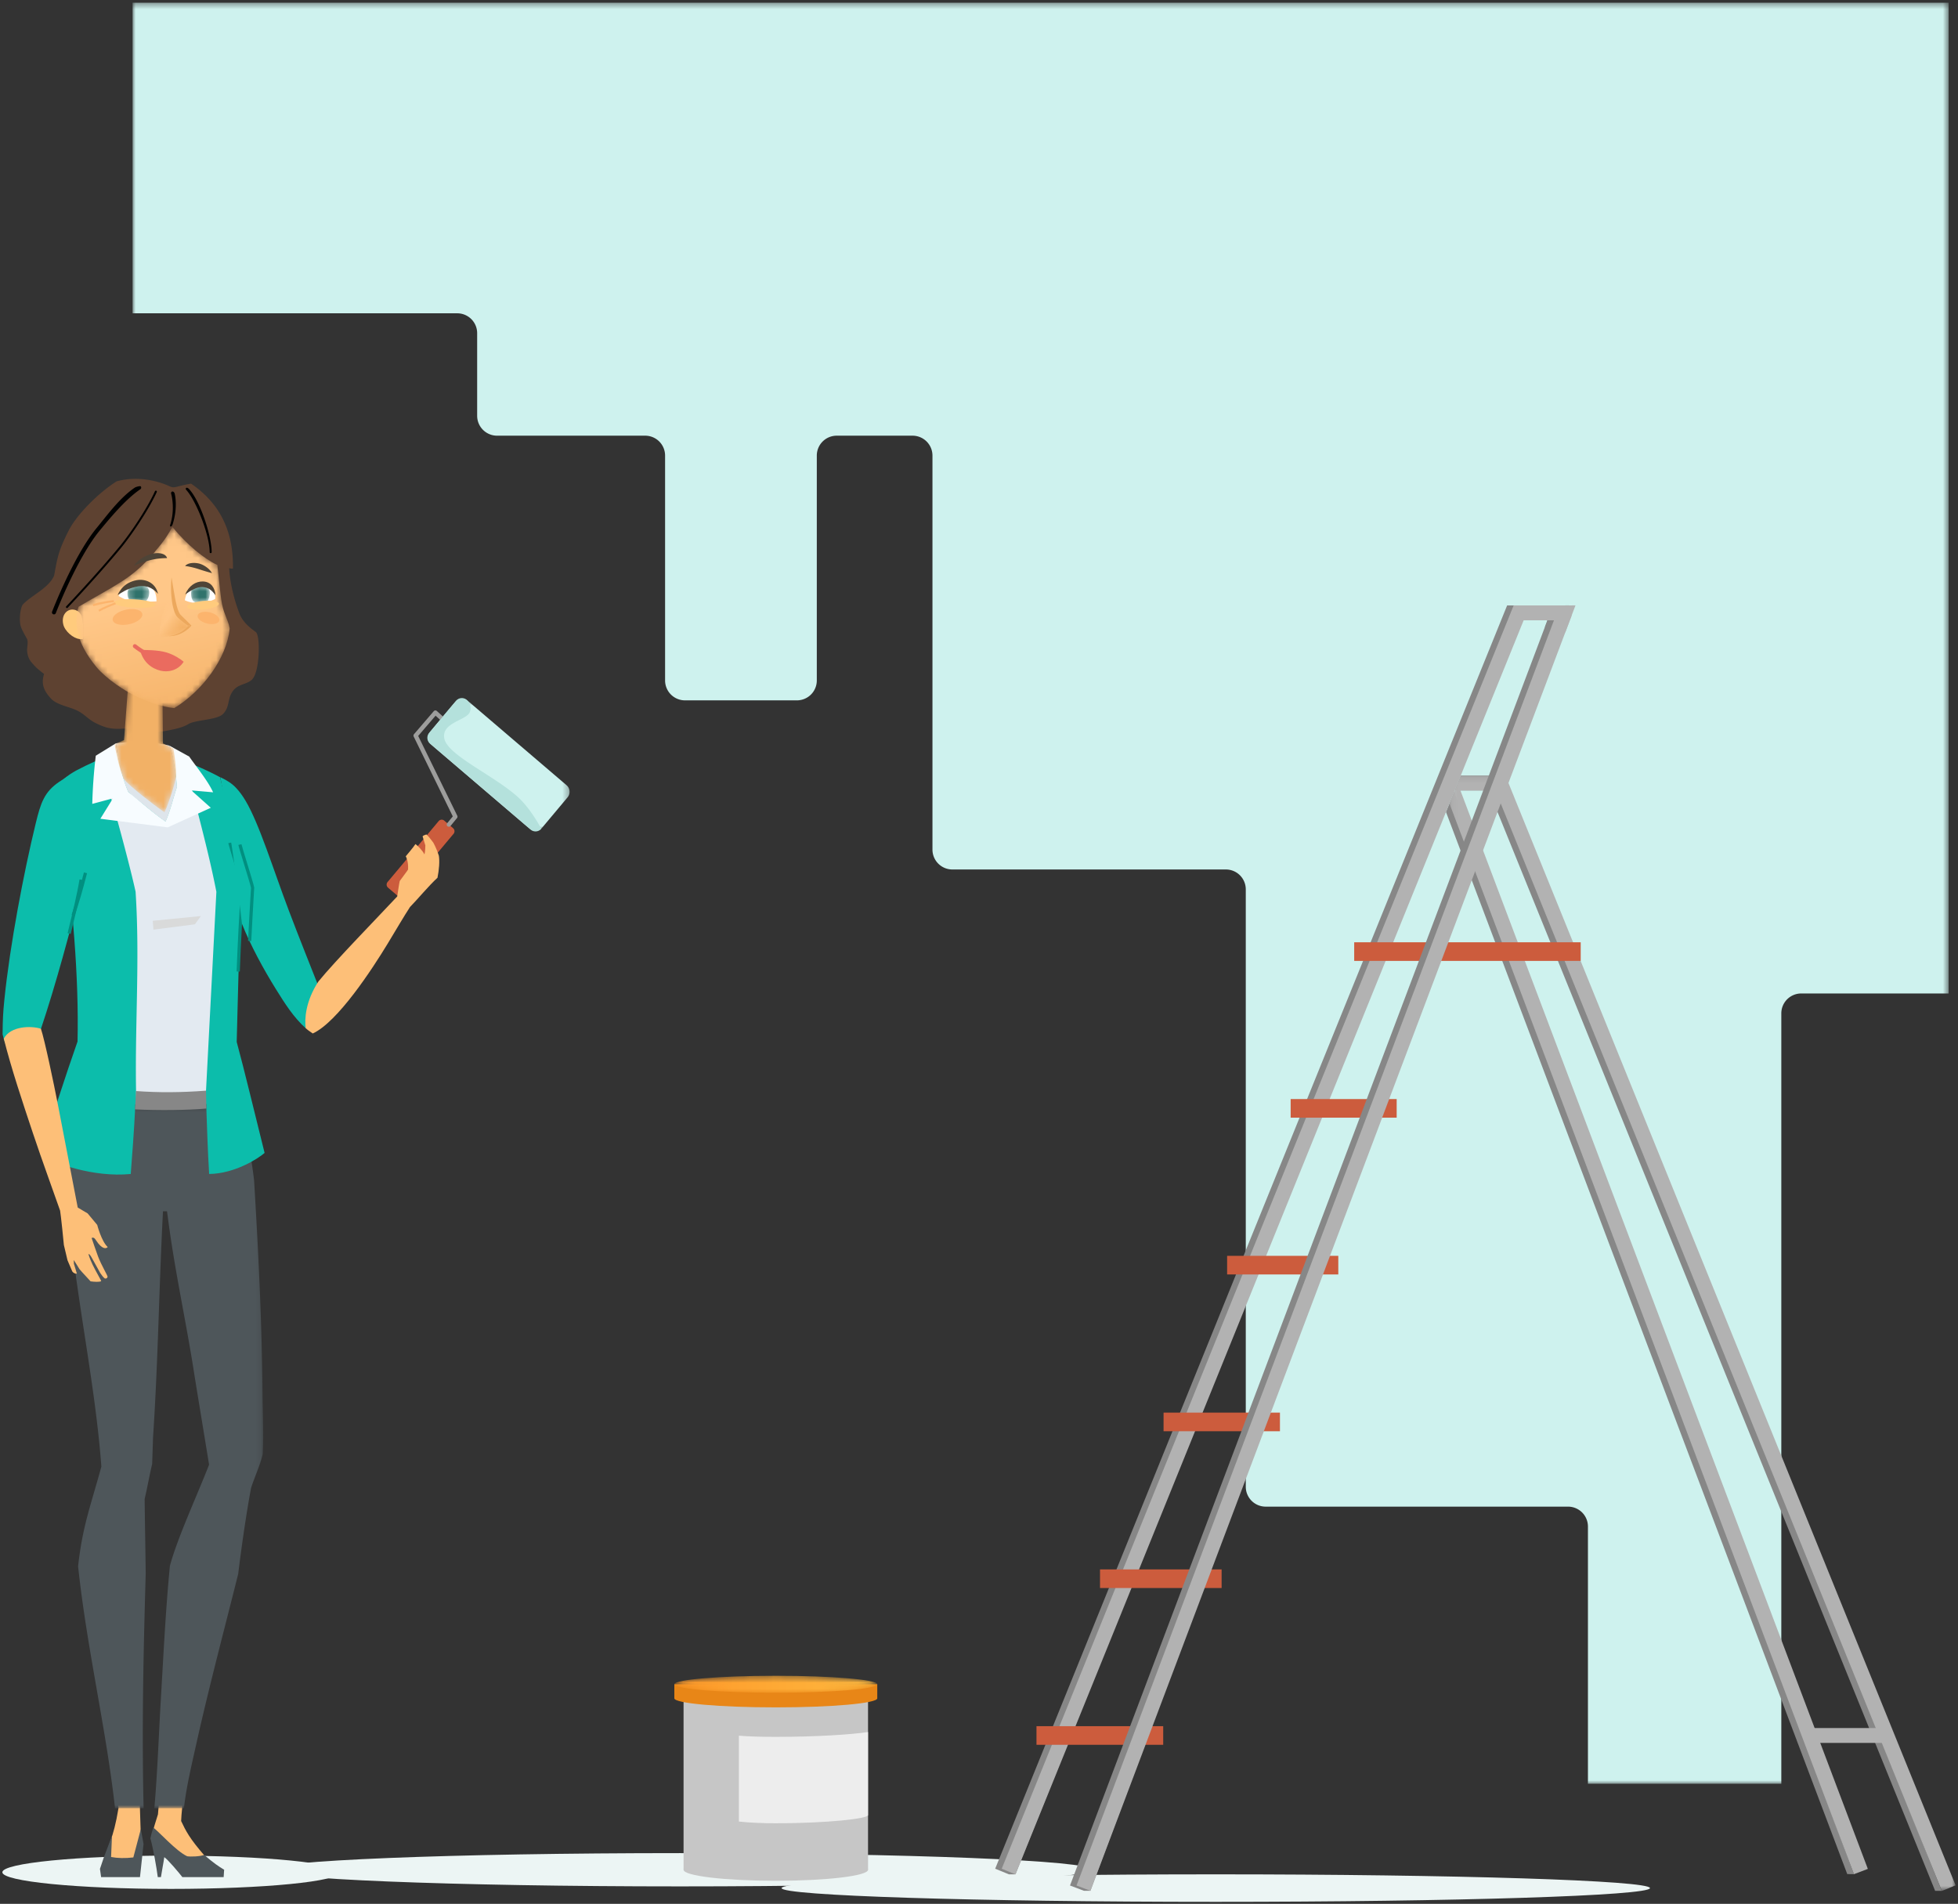 <svg xmlns="http://www.w3.org/2000/svg" xmlns:xlink="http://www.w3.org/1999/xlink" width="325" height="316" viewBox="0 0 325 316">
    <rect x="0" y="0" width="325" height="316" fill="#333333" stroke="none"/>
    <defs>
        <path id="a" d="M0 .427h301.445v295.63H0z"/>
        <path id="c" d="M.02 1.758c0 .777 7.54 1.407 16.841 1.407 9.301 0 16.841-.63 16.841-1.407S26.162.352 16.862.352C7.56.352.02.982.02 1.758"/>
        <linearGradient id="d" x1="99.999%" x2="0%" y1="49.996%" y2="49.996%">
            <stop offset="0%" stop-color="#FDB83F"/>
            <stop offset="100%" stop-color="#FF9A2A"/>
        </linearGradient>
        <path id="f" d="M.102.203h84.015v185.122H.102z"/>
        <path id="h" d="M0 .43h32.851v116.58H0z"/>
        <path id="j" d="M1.94 10.403l-1.566.651c.108.915.815 4.22 1.525 5.803.933 1.157 4.684 4.062 6.77 5.552.84-1.884 1.789-4.98 1.92-5.974.057-2-.456-4.67-.456-4.67l-1.72-.811-.094-9.48L2.706.32 1.94 10.403z"/>
        <path id="l" d="M13.09 4.763C9.491 9 6.81 9.99.63 13.636c-.769 2.423-.508 5.812 2.976 10 1.572 1.89 4.74 4.067 7.024 5.061 1.882.82 3.893 1.558 5.89 1.758 4.546-2.737 8.74-8.195 9.204-13.241-.322-1.71-1.092-2.43-1.412-4.864-.288-2.188-.443-4.06-.63-5.657-2.14-.977-5.012-3.317-7.473-6.319-.837 1.484-1.307 2.254-3.12 4.39"/>
        <linearGradient id="m" x1="63.204%" x2="47.978%" y1="119.696%" y2="42.311%">
            <stop offset="0%" stop-color="#F3AF63"/>
            <stop offset="100%" stop-color="#FFC788"/>
        </linearGradient>
        <path id="o" d="M.054 8.134s3.792.17 5.15-1.901C4.31 5.56 3.502 4.84 3.147 3.987c-.492-1.182-.712-2.206-.92-3.54C.844 3.086.253 5.33.053 8.133"/>
        <linearGradient id="p" x1="72.422%" x2="42.257%" y1="81.485%" y2="46.818%">
            <stop offset="0%" stop-color="#F3AF63"/>
            <stop offset="100%" stop-color="#FFC788"/>
        </linearGradient>
        <path id="r" d="M.404.974C-.066 1.441.07 2.71.57 3.06c.618.28 2.142.383 2.53.114.473-.225 1.013-1.716.239-2.449C3 .412 2.564.277 2.118.277 1.485.277.832.549.404.974"/>
        <path id="t" d="M.534.72c-.485.357-.46 1.32-.331 1.842.222.907.977.87 1.521.858.387-.008.76-.12 1.075-.228.298-.358.478-1.11.426-1.591C3.136.757 2.416.379 1.68.379 1.267.38.85.5.534.72"/>
        <path id="v" d="M.168.345h23.535V22.33H.168z"/>
    </defs>
    <g fill="none" fill-rule="evenodd">
        <g transform="translate(22 .024)">
            <mask id="b" fill="#fff">
                <use xlink:href="#a"/>
            </mask>
            <path fill="#CEF2EE" d="M301.445.427v164.448h-24.473a3.304 3.304 0 0 0-3.299 3.31v127.872h-32.098V253.36a3.304 3.304 0 0 0-3.299-3.309H188.08a3.304 3.304 0 0 1-3.299-3.309v-99.139a3.304 3.304 0 0 0-3.299-3.309h-45.408a3.304 3.304 0 0 1-3.299-3.309V75.6a3.304 3.304 0 0 0-3.299-3.308h-12.6a3.303 3.303 0 0 0-3.298 3.308v37.315a3.304 3.304 0 0 1-3.298 3.308H91.694a3.304 3.304 0 0 1-3.299-3.308V75.6a3.304 3.304 0 0 0-3.299-3.308H60.502a3.304 3.304 0 0 1-3.3-3.31V55.289a3.304 3.304 0 0 0-3.298-3.31H0V.428h301.445z" mask="url(#b)"/>
        </g>
        <path fill="#ECF5F4" d="M129.734 313.39c0 1.26 32.267 2.282 72.07 2.282 39.802 0 72.068-1.022 72.068-2.282 0-1.261-32.266-2.283-72.069-2.283-39.802 0-72.069 1.022-72.069 2.283"/>
        <path fill="#ECF5F4" d="M44.484 310.346c0 1.525 30.62 2.762 68.39 2.762 37.77 0 68.39-1.237 68.39-2.762 0-1.526-30.62-2.762-68.39-2.762-37.77 0-68.39 1.236-68.39 2.762"/>
        <path fill="#ECF5F4" d="M.39 310.762c0 1.525 12.536 2.762 28 2.762s28-1.237 28-2.762c0-1.526-12.536-2.762-28-2.762s-28 1.236-28 2.762"/>
        <path fill="#C6C6C6" d="M113.462 310.346h30.62v-28.454h-30.62z"/>
        <path fill="#C6C6C6" d="M113.463 310.346c0 1.012 6.854 1.831 15.31 1.831 8.454 0 15.309-.82 15.309-1.831 0-1.012-6.855-1.832-15.31-1.832s-15.31.82-15.31 1.832"/>
        <path fill="#E88617" d="M111.932 281.892c0 .83 7.54 1.502 16.84 1.502s16.841-.673 16.841-1.502c0-.83-7.54-1.503-16.84-1.503-9.302 0-16.841.673-16.841 1.503"/>
        <path fill="#E88617" d="M111.932 281.892h33.681v-2.34h-33.681z"/>
        <g transform="translate(111.911 277.795)">
            <mask id="e" fill="#fff">
                <use xlink:href="#c"/>
            </mask>
            <path fill="url(#d)" d="M.02 1.758c0 .777 7.54 1.407 16.841 1.407 9.301 0 16.841-.63 16.841-1.407S26.162.352 16.862.352C7.56.352.02.982.02 1.758" mask="url(#e)"/>
        </g>
        <g>
            <path fill="#EDEDED" d="M122.645 288.09c1.605.15 3.964.198 6.127.198 6.797 0 12.65-.398 15.31-.8v13.792c0 .588-6.855 1.351-15.31 1.351-2.18 0-4.458-.097-6.127-.29V288.09z"/>
            <path fill="#878787" d="M241.377 131.41l66.354 179.67-1.114-.017-66.604-176.289zM241.464 131.195l1.002-2.472h6.307l73.515 185.123h-1.084l-74.089-182.65z"/>
            <g transform="translate(240.484 128.538)">
                <mask id="g" fill="#fff">
                    <use xlink:href="#f"/>
                </mask>
                <path fill="#B2B2B2" d="M1.975.203h7.428l74.714 184.19-2.283.932L7.745 2.675H1.928l67.624 178.99-2.305.877L.102 4.823z" mask="url(#g)"/>
            </g>
            <path fill="#878787" d="M167.47 311.107h1.084l83.268-208.145 5.03-.002-.428 1.133 2.306.875 1.691-4.482-10.259.004-84.976 209.686z"/>
            <path fill="#B2B2B2" d="M168.554 311.107l84.351-208.145 5.03-.002-.427 1.133 2.305.875 1.692-4.482-10.26.004-84.976 209.686zM300.352 289.295h12.83v-2.472h-12.83z"/>
            <path fill="#CC5C3D" d="M214.231 185.514h17.597v-3.09h-17.597zM203.684 211.537h18.454v-3.09h-18.454zM193.136 237.56h19.317v-3.09h-19.317zM182.587 263.582h20.184v-3.09h-20.184zM172.04 289.605h21.035v-3.09H172.04zM224.778 159.492h37.597v-3.09h-37.597z"/>
            <path fill="#878787" d="M256.85 102.962h2.637l-78.492 210.873h-1.083l-2.306-.875z"/>
            <path fill="#B2B2B2" d="M180.995 313.835l79.878-211.674-2.306-.876-79.878 211.675z"/>
        </g>
        <g>
            <path fill="#FDBF78" d="M26.477 298.049h4.04c-.232 1.46-.398 2.886-.45 4.212.78 1.633 1.346 2.822 3.913 5.78-.141.889-1.558.952-4.395.306-1.381-.96-3.452-2.776-4.246-4.308.12-.495.574-1.885.88-2.89.096-1.044.181-2.076.258-3.1M19.425 298.049h3.686c.033.61.068 1.218.108 1.822.107 4.768.392 7.368.032 8.773-1.407.03-2.947-.031-5.785-.028.406-2.52 1.332-3.17 2.203-8.507-.077-.687-.158-1.373-.244-2.06"/>
            <path fill="#4E565A" d="M26.712 311.57h-.523c-.211-1.64-.745-4.695-1.222-6.426.137-.714.28-1.21.498-1.782.795.549 3.783 3.908 5.594 4.74.536.108 2.207.042 2.824-.223 1.585 1.359 2.418 1.923 3.32 2.462l-.08 1.229H30.27c-.508-.661-2.385-2.908-3.002-3.315-.125.937-.406 2.29-.556 3.315M18.587 304.72l-1.326 3.494-.67 1.989.192 1.367 6.452-.001.591-5.5-.45-2.475-1.244 4.707c-1.354.159-2.605.138-3.693-.072l.148-3.509z"/>
            <g transform="translate(10.833 183.115)">
                <mask id="i" fill="#fff">
                    <use xlink:href="#h"/>
                </mask>
                <path fill="#4E565A" d="M16.221 17.938h.67c.061.492.096.678.158 1.169 1.145 8.897 3.091 17.471 4.433 26.288.78 4.814 1.608 9.79 2.389 14.604-1.993 5.122-5.239 12.108-6.504 16.799-.698 7.233-1.026 14.1-1.473 21.617-.386 6.52-.568 12.359-1.105 18.595h4.908c.394-3.546 1.354-7.506 2.1-10.867 2.03-9.141 5.01-20.38 6.91-28.026.523-4.31 1.374-10.254 2.14-14.275.605-1.859 1.472-3.696 1.932-5.583l-.007.001.012-.005c.157-3.286-.004-6.832-.041-10.409-.123-11.897-.686-23.142-1.403-35.081a87.678 87.678 0 0 0-.568-3.951c-.444-2.786-.928-5.58-1.468-8.385H2.024C.894 6.044.23 10.252 0 14.117a394.538 394.538 0 0 0 2.063 16.687c1.424 9.93 3.196 19.674 3.93 29.502-1.772 6.53-3.117 9.806-3.864 16.554 1.454 13.655 4.652 26.883 6.13 40.133l-.002.017h4.747c-.309-13.342-.036-25.557.348-38.915-.047-4.371-.13-7.996-.175-12.41.457-1.93.79-3.89 1.248-5.82l.142-4.345c.843-12.675.998-25.1 1.654-37.582" mask="url(#i)"/>
            </g>
            <path fill="#0CBDAB" d="M39.29 172.933c.223-7.283.312-17.36 1.028-25.869-.973-5.971-2.22-11.55-3.785-18.057-2.48-1.358-5.711-2.645-8.164-3.597l-9.65-.249c-2.188.85-4.03 1.654-6.059 2.726-.642.339-1.483.899-2.028 1.372-.152 2.971-.482 5.937-.19 9.737 1.584 10.58 2.677 23.234 2.428 33.877-1.94 5.51-4.538 13.505-6.152 18.841 2.209 1.323 8.695 3.758 14.984 3.147.233-2.944.552-7.116.769-11.603 2.915.185 8.153.277 11.757-.019.08 2.401.257 8.007.49 11.621 4.287-.053 8.2-2.603 9.202-3.497-1.22-4.905-3.58-14.616-4.63-18.43"/>
            <path fill="#0CBDAB" d="M6.787 170.797c2.371-7.018 5.057-16.864 6.786-24.034.065-3.17-.467-10.727-2.258-17.93-.476.28-.99.596-1.496.94-2.463 1.679-3.056 3.461-3.898 6.925-1.984 8.16-4.272 20.13-5.199 29.266-.22 2.168-.272 3.327-.291 5.723.112.405.214.92.446 1.456 1.694-.901 4.13-1.542 5.91-2.346"/>
            <path fill="#FDBF78" d="M12.901 200.429l1.64.97 1.595 1.913s.688 2.705 1.74 3.672c-.234.288-.91.46-1.939-1.116-.166-.256-.362-.559-.728-.382.036.147.878 2.57 1.074 3.088.551 1.453 1.627 3.198 1.572 3.367-.055.17-.193.33-.453.264-.283-.211-.508-.532-.754-.891-.07-.105-.964-1.709-1.32-2.376-.52-.97-.61-.73-.64-.778-.027-.046.176.714.707 1.806.559 1.15 1.449 2.636 1.4 2.676-.214.179-1.189.124-1.76.039-.648-.742-1.214-1.275-1.848-2.035-.289-.446-.679-1.128-.94-1.505l.034.646.477 1.615c-.28.028-.56-.087-.764-.367l-.791-1.854-.602-2.534c-.004-.274-.532-5.255-.626-5.707-1.06-3.046-3.013-8.358-4.53-12.908-1.637-4.905-3.55-10.606-4.818-15.638 1.101-2.083 4.496-2.18 6.168-1.635.621 1.853 2.157 9.176 2.831 12.672l3.275 16.998z"/>
            <path fill="#018F80" d="M13.721 146.056l-.525-.085c-.382 2.37-1.11 5.353-1.641 7.53-.124.508-.238.975-.336 1.387l.518.122c.097-.411.211-.878.334-1.383.534-2.187 1.264-5.182 1.65-7.571"/>
            <path fill="#E3EAF1" d="M16.395 126.335c.641.515 4.939 16.26 6.11 21.674.753 11.628-.178 22.629.104 34.257l11.527-.098 1.78-34.14c-1.363-7.037-3.504-14.542-5.22-21.58l-2.032-.829c.345 1.523.637 3.5.71 5.015l-.015.08c-.597 1.751-1.096 3.97-1.871 5.66-.253-.17-.508-.35-.764-.535a74.586 74.586 0 0 1-.56-.415c-1.594-1.207-3.207-2.626-4.693-3.804a21.06 21.06 0 0 1-.198-.189c-.847-1.897-1.428-4.436-1.78-6.408l-3.098 1.312z"/>
            <path fill="#D9DADA" d="M25.476 154.302l-.126-1.466 7.993-.788-.987 1.372z"/>
            <path fill="#878787" d="M34.254 184c-3.324.283-7.97.331-11.85.135.088-1.047.128-2.114.173-3.04 3.799.272 7.454.253 11.623-.064l.054 2.968z"/>
            <path fill="#018F80" d="M39.807 161.264c.174-4.876.466-9.83.64-12.79l.084-1.427-.004-.028c-.071-.44-.626-2.24-1.16-3.982-.446-1.449-.868-2.817-.949-3.2l-.52.108c.087.408.511 1.787.96 3.247.495 1.61 1.055 3.43 1.139 3.884l-.08 1.368c-.174 2.961-.467 7.919-.641 12.801l.53.019zM12.385 152.022c.767-2.294 1.363-4.346 2.06-7.084l-.516-.13c-.693 2.724-1.286 4.766-2.048 7.047l.504.167z"/>
            <path fill="#DEE5EB" d="M19.227 123.385c3.153-.461 6.226-.268 8.89.373.216.512.359 1.052.49 1.576.121.495.217.984.298 1.47.233 1.277.413 2.685.47 3.83v.032l-.016.049c-.597 1.75-1.096 3.97-1.87 5.659-1.194-.8-2.327-1.72-3.432-2.632-.872-.72-1.992-1.544-2.784-2.31-.647-1.451-1.139-3.277-1.493-4.937a42.48 42.48 0 0 1-.553-3.11"/>
            <path fill="#F7FCFF" d="M19.228 123.385l-3.33 2.05a85.046 85.046 0 0 0-.582 7.996l3.439-.923-2.097 3.39 11.173 1.431.001.004 7.16-3.255-3.23-2.885 3.61.316c-.832-1.886-3.024-4.547-3.963-5.932l-3.295-1.819c.541 1.237 1.154 4.613 1.262 6.907-.604 1.757-1.106 4.003-1.888 5.709-2.073-1.39-4.248-3.367-6.193-4.893-1.123-2.49-1.782-6.116-2.067-8.096"/>
            <g fill="#5E4231">
                <path d="M38.037 94.31c.092 1.603.459 4.178 1.669 7.438.64 1.72 2.185 2.718 2.768 3.177.766.604.668 6.641-.656 7.883-.822.77-2.105.722-2.952 1.64-1.234 1.337-.602 2.787-1.849 4.061-.999 1.02-4.563.955-5.738 1.67-1.06.645-2.472.883-3.785 1.136-1.462.281-2.473.123-3.431-.02-1.698-.257-2.634-.412-3.88-.341-1.857.105-2.892-.233-4.317-.942-1.213-.602-1.745-1.397-2.964-2.027-1.303-.674-3.455-.95-4.448-2.04-.94-1.03-1.741-2.21-1.14-4.075-1.217-.949-1.4-1.124-2.15-2.012-.263-.312-.659-1.012-.665-2.012-.002-.426.215-1.346-.018-1.795-.234-.453-.796-1.379-1.016-2.03-.344-1.016-.11-3.051.3-3.647 1.276-1.457 4.332-2.742 5.215-4.827.584-3.127.676-4.011 2.412-7.472 1.284-2.56 4.868-6.234 7.972-8.18 3.973-1.103 7.62.274 8.725.796.912.43.964.048 3.622-.415 5.013 3.441 7.051 8.148 6.953 14.107a2.48 2.48 0 0 1-.627-.072"/>
            </g>
            <g transform="translate(18.64 112.442)">
                <mask id="k" fill="#fff">
                    <use xlink:href="#j"/>
                </mask>
                <path fill="#F2B166" d="M1.94 10.403l-1.566.651c.108.915.815 4.22 1.525 5.803.933 1.157 4.684 4.062 6.77 5.552.84-1.884 1.789-4.98 1.92-5.974.057-2-.456-4.67-.456-4.67l-1.72-.811-.094-9.48L2.706.32 1.94 10.403z" mask="url(#k)"/>
            </g>
            <g>
                <path fill="#FFCB7D" d="M13.754 106.063c-.094.037-.26.036-.544.005-1.077-.12-2.443-1.294-2.71-2.434-.372-1.581.668-2.61 1.74-2.444.583.09.965.421 1.211.861.355.638.555 3.912.303 4.012"/>
                <path fill="#000" d="M11 100.878a.165.165 0 0 1-.006-.233c.05-.052 4.977-5.247 8.8-9.87 1.972-2.382 4.645-6.431 5.93-9.247a.166.166 0 0 1 .302.136c-1.484 3.25-4.494 7.531-5.976 9.322-3.831 4.631-8.766 9.834-8.815 9.886a.168.168 0 0 1-.139.05.164.164 0 0 1-.096-.044m-2.08 1.096a.333.333 0 0 0 .348-.21c.034-.092 3.517-9.153 7.31-13.737 1.699-2.055 4.266-5.16 6.714-6.82a.33.33 0 0 0 .088-.459c-.103-.151-.849.083-1 .185-2.527 1.714-4.59 4.59-6.314 6.674-3.862 4.668-7.383 13.829-7.419 13.92a.33.33 0 0 0 .274.447m19.33-14.86c-.133.415.264.352.396-.063.924-2.875.37-5.054.336-5.16-.056-.174-.24-.356-.414-.3-.175.056-.2.25-.144.425.007.023.686 2.42-.173 5.097m6.697 4.7h.02a.165.165 0 0 0 .165-.164c-.003-2.675-1.89-8.451-3.724-10.445-.252-.274-.462-.298-.529-.18-.037.066-.155.074.09.355 1.67 1.9 3.828 7.515 3.831 10.27 0 .085.065.155.147.164"/>
            </g>
            <g transform="translate(12.4 87.081)">
                <mask id="n" fill="#fff">
                    <use xlink:href="#l"/>
                </mask>
                <path fill="url(#m)" d="M13.09 4.763C9.491 9 6.81 9.99.63 13.636c-.769 2.423-.508 5.812 2.976 10 1.572 1.89 4.74 4.067 7.024 5.061 1.882.82 3.893 1.558 5.89 1.758 4.546-2.737 8.74-8.195 9.204-13.241-.322-1.71-1.092-2.43-1.412-4.864-.288-2.188-.443-4.06-.63-5.657-2.14-.977-5.012-3.317-7.473-6.319-.837 1.484-1.307 2.254-3.12 4.39" mask="url(#n)"/>
            </g>
            <g transform="translate(26.32 97.608)">
                <mask id="q" fill="#fff">
                    <use xlink:href="#o"/>
                </mask>
                <path fill="url(#p)" d="M.054 8.134s3.792.17 5.15-1.901C4.31 5.56 3.502 4.84 3.147 3.987c-.492-1.182-.712-2.206-.92-3.54C.844 3.086.253 5.33.053 8.133" mask="url(#q)"/>
            </g>
            <g>
                <path fill="#ECA85D" d="M28.471 95.835l.374 2.225c.123.737.25 1.47.42 2.184.082.356.177.708.3 1.038.128.333.255.635.485.84.524.52 1.068 1.04 1.59 1.58l.13.134-.102.117c-.24.273-.496.491-.777.694a5.39 5.39 0 0 1-.886.518 4.588 4.588 0 0 1-1.973.421 4.798 4.798 0 0 0 1.876-.609 5.13 5.13 0 0 0 1.472-1.247l.028.251a15.748 15.748 0 0 1-1.8-1.399 1.848 1.848 0 0 1-.41-.516 3.59 3.59 0 0 1-.254-.558 8.805 8.805 0 0 1-.302-1.131 15.663 15.663 0 0 1-.243-2.272 16.151 16.151 0 0 1 .072-2.27"/>
                <path fill="#FCB46D" d="M34.425 103.502a.479.479 0 0 1-.036-.009c-.99-.235-1.693-.84-1.57-1.35.12-.506 1.002-.73 1.977-.508l.036.008c.99.236 1.692.84 1.57 1.351-.121.506-1.002.73-1.977.508M21.418 103.616c.016-.004.032-.008.048-.01 1.352-.302 2.311-1.081 2.143-1.743-.164-.653-1.368-.945-2.7-.662l-.048.01c-1.352.301-2.31 1.082-2.145 1.742.167.653 1.37.946 2.702.663"/>
                <path fill="#4E4437" d="M27.739 92.632c-1.622.032-2.677.231-4.252.787-.425.15-.846.311-1.25.47.723-1.003 1.93-1.747 3.172-2.008.712-.15 2.041-.136 2.33.75M30.724 93.953c.505-.639 1.814-.59 2.518-.358.699.23 1.615.867 1.94 1.534a40.826 40.826 0 0 1-2.245-.677c-.585-.195-1.608-.45-2.213-.5"/>
                <path fill="#FEFEFE" d="M25.976 99.815c-2.509.064-3.991.494-6.304-.893.39-.98 1.525-2.06 2.897-2.232 1.373-.172 3.472.48 3.407 3.125"/>
            </g>
            <g transform="translate(21.04 96.651)">
                <mask id="s" fill="#fff">
                    <use xlink:href="#r"/>
                </mask>
                <path fill="#2F726B" d="M.404.974C-.066 1.441.07 2.71.57 3.06c.618.28 2.142.383 2.53.114.473-.225 1.013-1.716.239-2.449C3 .412 2.564.277 2.118.277 1.485.277.832.549.404.974" mask="url(#s)"/>
            </g>
            <g>
                <path fill="#4E4437" d="M19.521 98.764c.1-.306.59-.983.652-1.056.656-.783 1.512-1.215 2.5-1.41 1.39-.275 3.163.393 3.556 2.276-1.105-1.274-2.394-1.5-3.728-1.166-1.637.41-2.143.883-2.98 1.356"/>
                <path fill="#FFCB7D" d="M22.325 100.885c1.923.108 3.5-.12 3.521-.505.022-.387-1.52-.788-3.442-.895-1.924-.107-3.5.119-3.522.506-.022.386 1.52.786 3.443.894"/>
                <path fill="#FEFEFE" d="M30.682 99.633c.683.348 1.86.59 3.05.396.943-.154 1.763-.44 2-.65.059-1.065-.718-2.404-1.872-2.551-1.155-.148-2.907.831-3.178 2.805"/>
            </g>
            <g transform="translate(31.6 96.651)">
                <mask id="u" fill="#fff">
                    <use xlink:href="#t"/>
                </mask>
                <path fill="#2F726B" d="M.534.72c-.485.357-.46 1.32-.331 1.842.222.907.977.87 1.521.858.387-.008.76-.12 1.075-.228.298-.358.478-1.11.426-1.591C3.136.757 2.416.379 1.68.379 1.267.38.85.5.534.72" mask="url(#u)"/>
            </g>
            <g>
                <path fill="#4E4437" d="M35.772 98.794c-.695-.925-1.234-1.3-2.215-1.355-.917-.05-2.053.68-2.817 1.23.601-1.456 1.775-2.19 2.935-2.157 1.387.038 1.997 1.103 2.097 2.282"/>
                <path fill="#FCB46D" d="M15.488 100.613l-.097-.325c.021-.007 1.368-.455 3.494-.68l.028.328c-1.832.208-3.13.59-3.425.677M16.48 101.516c-.046-.1-.09-.2-.135-.302.924-.537 1.842-.872 2.761-1.233l.135.302c-.905.342-1.813.701-2.762 1.233"/>
                <path fill="#EA6B5F" d="M28.249 110.646a.331.331 0 0 0 .105-.646c-1.35-.447-3.999-1.618-5.76-3.01a.333.333 0 0 0-.466.054.33.33 0 0 0 .053.465c1.829 1.445 4.568 2.657 5.963 3.12.035.011.07.017.105.017"/>
                <path fill="#EA6B5F" d="M30.488 109.84c-1.024 1.593-2.77 1.737-3.818 1.489-1.46-.346-2.895-1.359-3.436-3.458.819.021 3.008-.004 4.41.426 1.271.39 2.322 1.093 2.844 1.544"/>
                <path fill="#FFCB7D" d="M33.779 101.16c1.456-.146 2.6-.579 2.556-.966-.044-.387-1.26-.582-2.716-.435-1.456.146-2.6.58-2.556.967.044.387 1.26.581 2.716.435"/>
                <path fill="#0CBDAB" d="M53.539 165.42c-1.924-4.897-3.73-9.35-5.593-14.27-2.599-6.857-4.904-14.414-7.195-18.252-.447-.75-.947-1.469-1.557-2.111-.716-.754-1.425-1.21-2.625-1.79 1.535 8.138 2.858 17.747 3.59 24.33 1.404 3.548 3.589 7.564 5.65 10.871 1.457 2.338 2.9 4.65 4.963 6.495.641.117 2.316-3.382 2.767-5.272"/>
                <path fill="#018F80" d="M41.704 156.193c.144-2.925.299-5.538.41-7.447l.083-1.406-.004-.029c-.07-.44-.624-2.24-1.16-3.98-.446-1.45-.867-2.82-.948-3.202l-.52.109c.086.407.51 1.787.96 3.248.494 1.61 1.054 3.428 1.138 3.883l-.079 1.346c-.112 1.91-.267 4.524-.41 7.451l.53.027z"/>
                <g transform="translate(70.84 115.597)">
                    <mask id="w" fill="#fff">
                        <use xlink:href="#v"/>
                    </mask>
                    <path fill="#CEF2EE" d="M.669 7.939l16.45 14.054c.595.51 1.488.435 1.993-.167l4.256-5.076a1.438 1.438 0 0 0-.165-2.013L6.753.683A1.406 1.406 0 0 0 4.76.85L.503 5.926A1.437 1.437 0 0 0 .669 7.94" mask="url(#w)"/>
                </g>
                <path fill="#CC5C3D" d="M64.41 147.336l1.465 1.252a.655.655 0 0 0 .93-.078l8.478-10.11a.67.67 0 0 0-.078-.938l-1.465-1.252a.656.656 0 0 0-.93.078l-8.478 10.11a.67.67 0 0 0 .078.938"/>
                <path fill="#9D9D9C" d="M74.426 137.215a.355.355 0 0 0 .355-.12l1.075-1.31a.364.364 0 0 0 .045-.39l-6.487-13.243 2.886-3.36.752.678c.147.133.373.12.505-.029a.364.364 0 0 0-.029-.51l-1.022-.921a.355.355 0 0 0-.508.033l-3.28 3.817a.364.364 0 0 0-.05.396l6.49 13.25-.927 1.128a.362.362 0 0 0 .195.581"/>
                <path fill="#B4E1DC" d="M88.091 137.705l-16.717-14.283a1.26 1.26 0 0 1-.145-1.763l4.483-5.346a1.231 1.231 0 0 1 1.747-.147c.868.742.708 1.767.438 2.195-.795 1.256-4.706 1.673-4.134 4.272.608 2.761 8.22 6.071 12.181 9.648 2.223 2.008 3.894 5.277 3.894 5.277a1.232 1.232 0 0 1-1.747.147"/>
                <path fill="#FDBF78" d="M65.937 148.79s.313-2.209.416-2.563c.753-1.063 1.086-1.42 1.378-1.902.094-1.422-.384-2.192-.384-2.192s1.389-1.634 1.606-2.03c.342.207 1.24 1.128 1.488 1.704.15-.358.16-1.49.16-1.49l-.44-1.44s-.133-.147.608-.375c.35.277.73.81 1.15 1.352.398.714.719 1.549.925 2.183.151.897.036 2.337-.227 3.65-1.472 1.358-3.216 3.476-4.568 4.867-1.025 1.569-2.31 3.78-3.718 6.1-2.518 4.15-8.286 13.002-12.42 14.885-.555-.377-.938-.65-1.174-.882-.188-1.526-.047-4.434 2.119-7.753 2.674-3.299 10.06-10.877 13.081-14.114"/>
            </g>
        </g>
    </g>
</svg>
